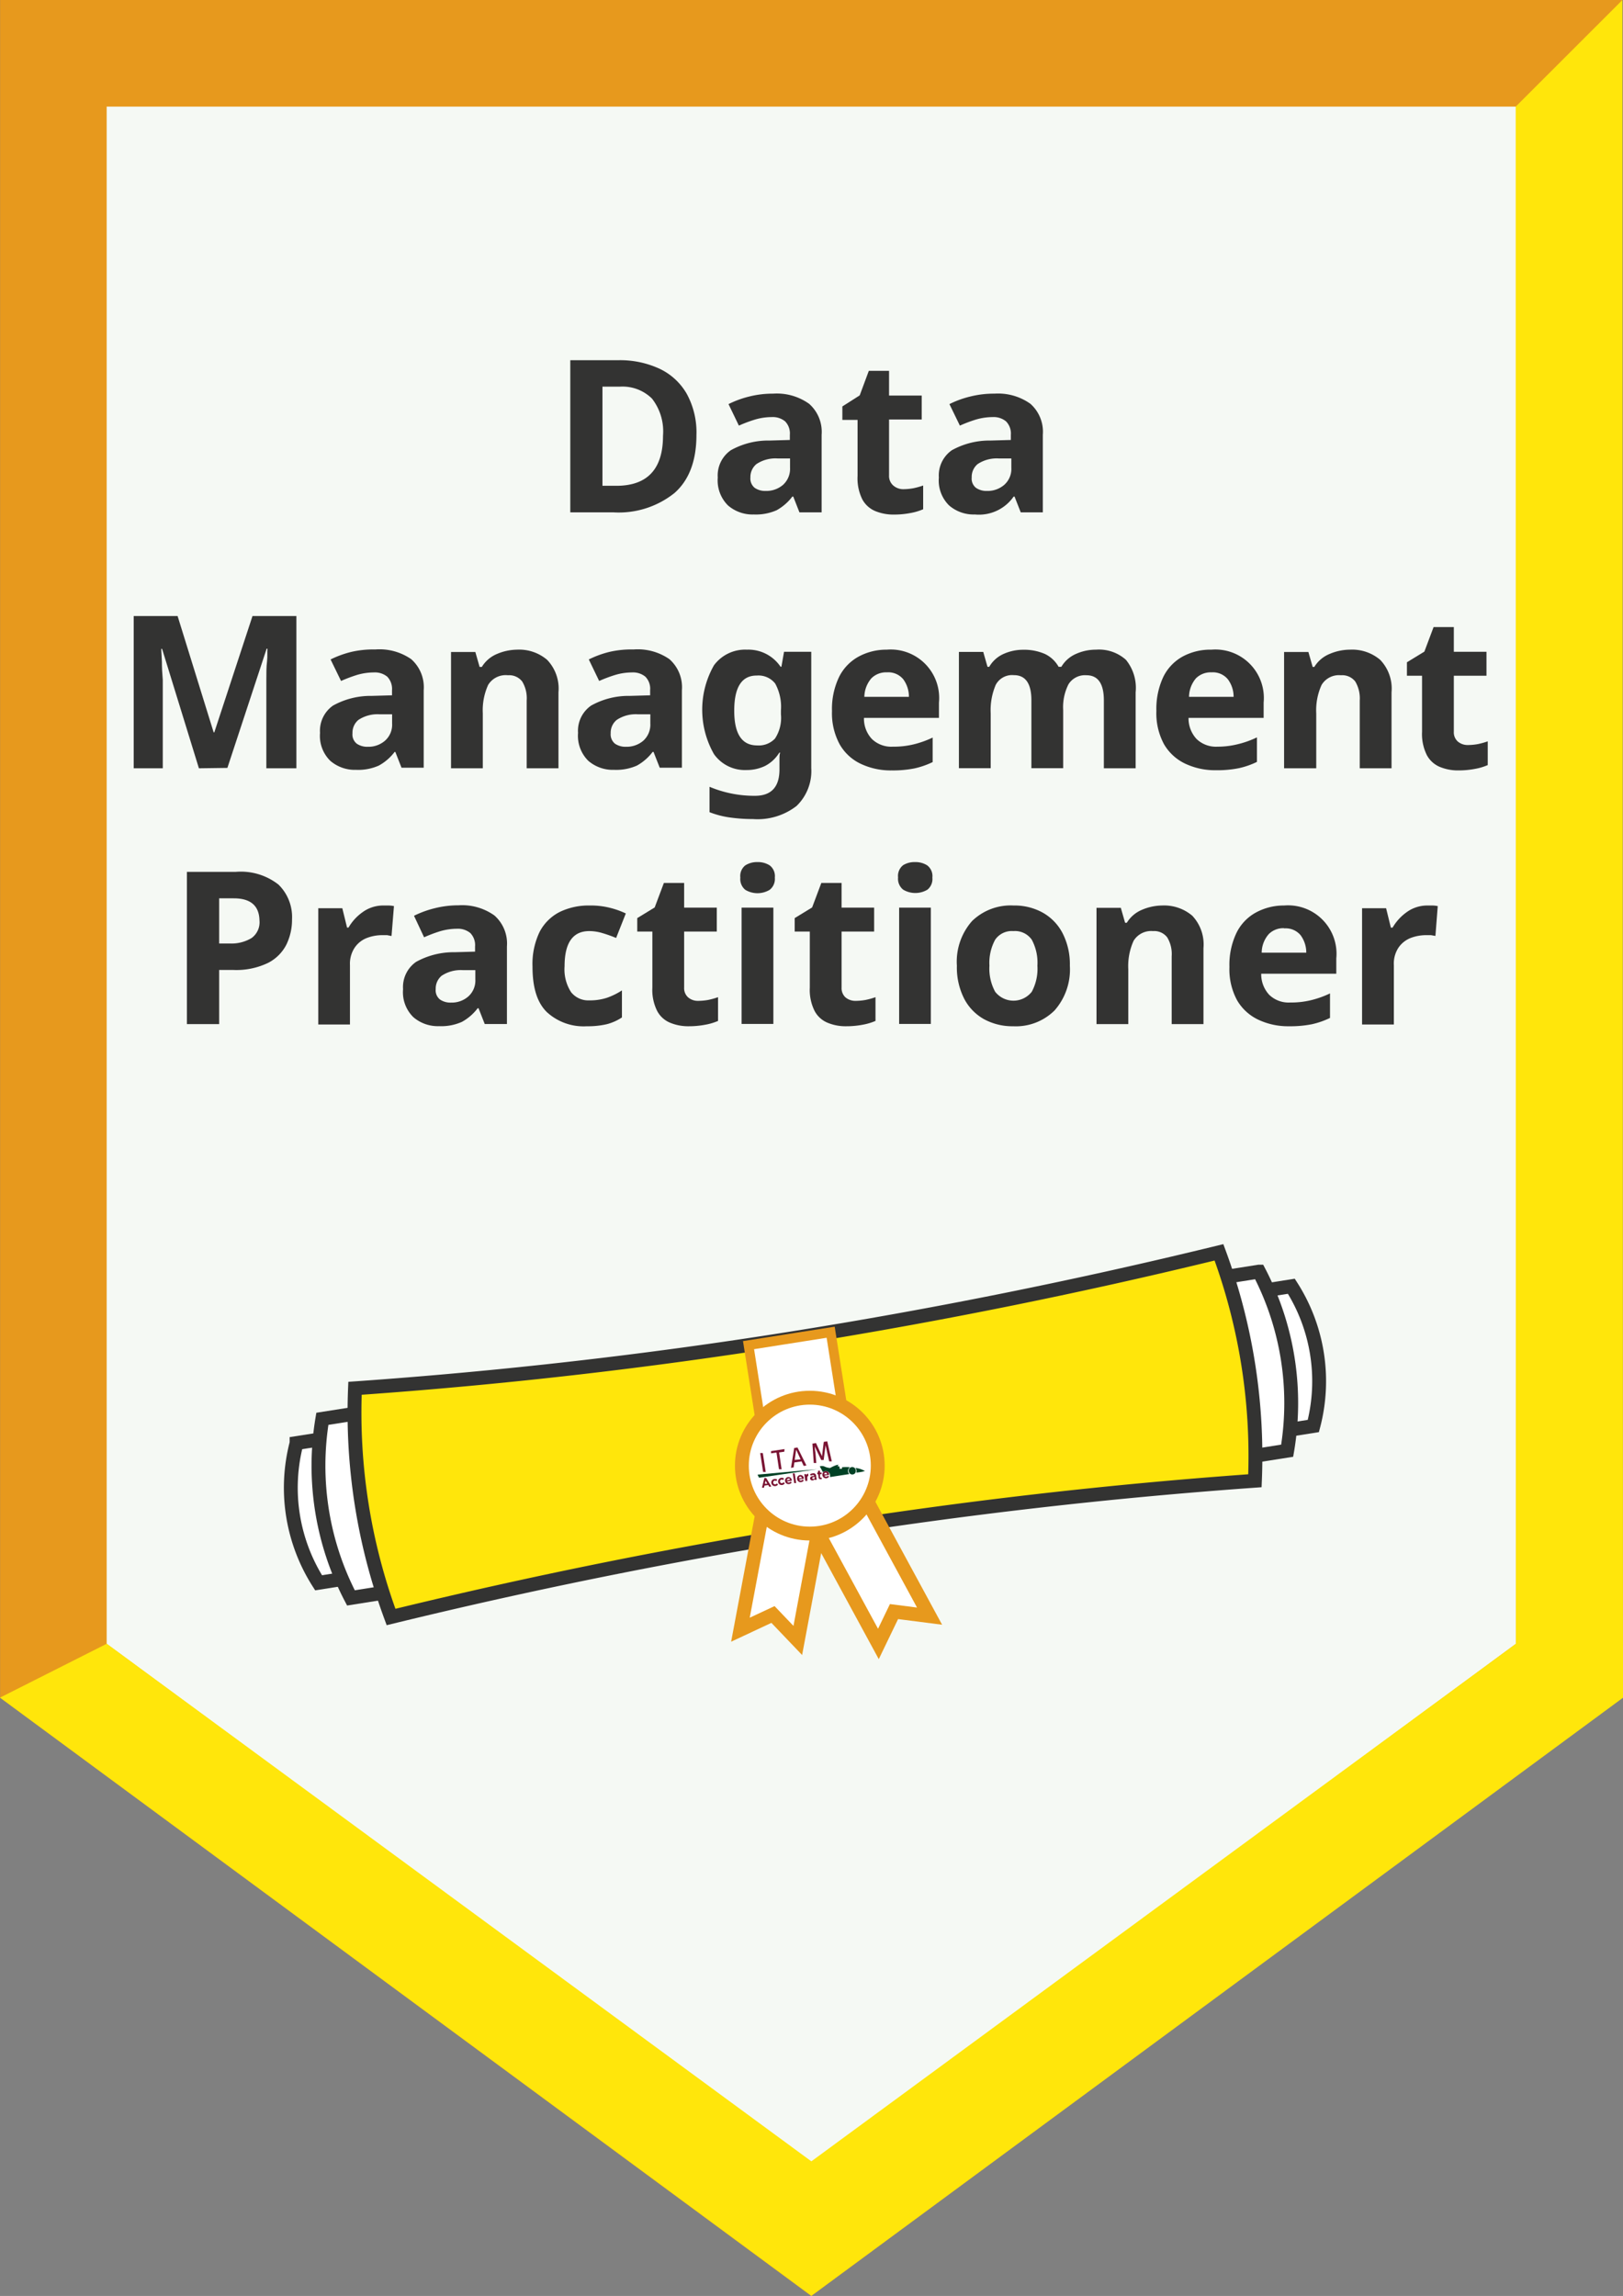 <svg id="Layer_1" data-name="Layer 1" xmlns="http://www.w3.org/2000/svg" viewBox="0 0 167.51 236.92"><rect x="0" y="0" width="167.51" height="236.92" fill="#808080" stroke="none"/><defs><style>.cls-1{fill:#f5f9f4;stroke-width:11px;}.cls-1,.cls-6,.cls-7{stroke:#e7991d;}.cls-1,.cls-4,.cls-5,.cls-6,.cls-7{stroke-miterlimit:10;}.cls-2,.cls-5{fill:#ffe60b;}.cls-3{fill:#333332;}.cls-4,.cls-6,.cls-7{fill:#fff;}.cls-4,.cls-5{stroke:#333332;}.cls-4,.cls-5,.cls-7{stroke-width:1.43px;}.cls-8{fill:#791332;}.cls-9{fill:#004125;}</style></defs><polygon class="cls-1" points="161.95 172.41 83.73 230.09 5.51 172.41 5.51 5.5 161.95 5.5 161.95 172.41"/><g id="DMP"><polygon class="cls-2" points="0 175.18 83.74 236.91 167.51 175.19 167.45 0 156.44 11 156.46 169.62 83.74 223.03 11.02 169.62 0 175.18"/><path class="cls-3" d="M287.15,351.07q0,4-2.26,6a9.21,9.21,0,0,1-6.32,2h-4.44V343.37h4.93a9.68,9.68,0,0,1,4.28.88,6.35,6.35,0,0,1,2.81,2.59A8.28,8.28,0,0,1,287.15,351.07Zm-3.45.09a5.5,5.5,0,0,0-1.14-3.83,4.33,4.33,0,0,0-3.33-1.23h-1.78v10.23h1.43C282.09,356.33,283.7,354.6,283.7,351.16Z" transform="translate(-215.27 -306.2)"/><path class="cls-3" d="M295.07,346.82a5.73,5.73,0,0,1,3.71,1.05,3.86,3.86,0,0,1,1.29,3.2v8h-2.29l-.64-1.63h-.09a5.23,5.23,0,0,1-1.62,1.41,5.31,5.31,0,0,1-2.36.44,3.87,3.87,0,0,1-2.66-.93,3.63,3.63,0,0,1-1.06-2.88,3.16,3.16,0,0,1,1.35-2.82,7.91,7.91,0,0,1,4-1l2.09-.06v-.53a1.78,1.78,0,0,0-.49-1.39,2,2,0,0,0-1.38-.44,6.15,6.15,0,0,0-1.71.25,14.34,14.34,0,0,0-1.68.63l-1.07-2.22a10.25,10.25,0,0,1,2.13-.78A10,10,0,0,1,295.07,346.82Zm1.74,6.69-1.27,0a3.54,3.54,0,0,0-2.2.58,1.73,1.73,0,0,0-.62,1.38,1.24,1.24,0,0,0,.44,1.07,1.9,1.9,0,0,0,1.14.32,2.64,2.64,0,0,0,1.79-.63,2.23,2.23,0,0,0,.72-1.77Z" transform="translate(-215.27 -306.2)"/><path class="cls-3" d="M308.49,356.68a6.05,6.05,0,0,0,1.06-.1,7.61,7.61,0,0,0,1-.28v2.45a5.86,5.86,0,0,1-1.31.39,9,9,0,0,1-1.7.16,4.92,4.92,0,0,1-1.93-.36,2.7,2.7,0,0,1-1.34-1.21,4.86,4.86,0,0,1-.49-2.42v-5.78h-1.57v-1.39L304,347l.94-2.53h2.09v2.55h3.37v2.47h-3.37v5.78a1.3,1.3,0,0,0,.4,1A1.56,1.56,0,0,0,308.49,356.68Z" transform="translate(-215.27 -306.2)"/><path class="cls-3" d="M317.91,346.82a5.75,5.75,0,0,1,3.71,1.05,3.86,3.86,0,0,1,1.28,3.2v8h-2.28l-.64-1.63h-.09a4.36,4.36,0,0,1-4,1.85,3.87,3.87,0,0,1-2.66-.93,3.6,3.6,0,0,1-1.06-2.88,3.17,3.17,0,0,1,1.34-2.82,8,8,0,0,1,4-1l2.09-.06v-.53a1.79,1.79,0,0,0-.5-1.39,2,2,0,0,0-1.37-.44,6.22,6.22,0,0,0-1.72.25,14.2,14.2,0,0,0-1.67.63l-1.08-2.22a10.13,10.13,0,0,1,2.14-.78A10,10,0,0,1,317.91,346.82Zm1.74,6.69-1.28,0a3.56,3.56,0,0,0-2.2.58,1.72,1.72,0,0,0-.61,1.38,1.21,1.21,0,0,0,.44,1.07,1.9,1.9,0,0,0,1.14.32,2.62,2.62,0,0,0,1.78-.63,2.2,2.2,0,0,0,.73-1.77Z" transform="translate(-215.27 -306.2)"/><path class="cls-3" d="M235.8,385.48,232,373.16h-.09l.07,1.32q0,.87.09,1.89c0,.67,0,1.27,0,1.8v7.31h-3V369.77h4.53l3.72,12h.07l3.94-12h4.53v15.71h-3.1V378c0-.5,0-1.07,0-1.72s0-1.25.07-1.83,0-1,.05-1.31h-.09l-4.05,12.3Z" transform="translate(-215.27 -306.2)"/><path class="cls-3" d="M254,373.22a5.73,5.73,0,0,1,3.71,1,3.86,3.86,0,0,1,1.29,3.2v8h-2.29l-.64-1.63H256a5.15,5.15,0,0,1-1.63,1.41,5.23,5.23,0,0,1-2.35.44,3.87,3.87,0,0,1-2.66-.93,3.6,3.6,0,0,1-1.06-2.88,3.17,3.17,0,0,1,1.34-2.82,8,8,0,0,1,4-1l2.09-.06v-.53a1.82,1.82,0,0,0-.49-1.39,2,2,0,0,0-1.38-.44,6.22,6.22,0,0,0-1.72.25,14.9,14.9,0,0,0-1.67.63l-1.08-2.22a10.34,10.34,0,0,1,2.14-.78A10,10,0,0,1,254,373.22Zm1.74,6.69-1.28,0a3.56,3.56,0,0,0-2.2.58,1.72,1.72,0,0,0-.61,1.38,1.21,1.21,0,0,0,.44,1.07,1.9,1.9,0,0,0,1.14.32,2.6,2.6,0,0,0,1.78-.63,2.2,2.2,0,0,0,.73-1.77Z" transform="translate(-215.27 -306.2)"/><path class="cls-3" d="M268.64,373.24a4.44,4.44,0,0,1,3.1,1.05,4.28,4.28,0,0,1,1.17,3.35v7.84h-3.28v-7a3.34,3.34,0,0,0-.46-1.95,1.69,1.69,0,0,0-1.47-.65,2.12,2.12,0,0,0-2.05,1,6.33,6.33,0,0,0-.55,2.94v5.66h-3.28v-12h2.51l.44,1.54H265a3.32,3.32,0,0,1,1.57-1.34A5.42,5.42,0,0,1,268.64,373.24Z" transform="translate(-215.27 -306.2)"/><path class="cls-3" d="M280.65,373.22a5.73,5.73,0,0,1,3.71,1,3.86,3.86,0,0,1,1.29,3.2v8h-2.29l-.64-1.63h-.09a5.23,5.23,0,0,1-1.62,1.41,5.31,5.31,0,0,1-2.36.44,3.87,3.87,0,0,1-2.66-.93,3.63,3.63,0,0,1-1.06-2.88,3.16,3.16,0,0,1,1.35-2.82,7.91,7.91,0,0,1,4-1l2.09-.06v-.53a1.78,1.78,0,0,0-.49-1.39,2,2,0,0,0-1.38-.44,6.15,6.15,0,0,0-1.71.25,14.34,14.34,0,0,0-1.68.63l-1.07-2.22a10.25,10.25,0,0,1,2.13-.78A10,10,0,0,1,280.65,373.22Zm1.74,6.69-1.27,0a3.54,3.54,0,0,0-2.2.58,1.7,1.7,0,0,0-.62,1.38,1.24,1.24,0,0,0,.44,1.07,1.9,1.9,0,0,0,1.14.32,2.64,2.64,0,0,0,1.79-.63,2.23,2.23,0,0,0,.72-1.77Z" transform="translate(-215.27 -306.2)"/><path class="cls-3" d="M292.36,373.24a4,4,0,0,1,3.47,1.76h.09l.27-1.54H299v12a5,5,0,0,1-1.52,3.91,6.57,6.57,0,0,1-4.49,1.35,17.17,17.17,0,0,1-2.36-.16,9.27,9.27,0,0,1-2.13-.55v-2.62a11.93,11.93,0,0,0,4.69.93c1.69,0,2.53-.91,2.53-2.73v-.24c0-.24,0-.49,0-.76s0-.51.07-.72h-.09a3.75,3.75,0,0,1-1.47,1.37,4.38,4.38,0,0,1-1.94.42,3.9,3.9,0,0,1-3.33-1.64,9.26,9.26,0,0,1,0-9.17A4,4,0,0,1,292.36,373.24Zm1,2.67q-2.31,0-2.31,3.63c0,2.39.79,3.58,2.36,3.58a2.3,2.3,0,0,0,1.85-.71,3.89,3.89,0,0,0,.61-2.5v-.4a5,5,0,0,0-.59-2.77A2.19,2.19,0,0,0,293.39,375.91Z" transform="translate(-215.27 -306.2)"/><path class="cls-3" d="M306.79,373.24a5,5,0,0,1,5.39,5.46v1.58h-7.74a3.07,3.07,0,0,0,.82,2.18,2.89,2.89,0,0,0,2.17.79,8.66,8.66,0,0,0,2.1-.23,10,10,0,0,0,2-.71v2.53a8.47,8.47,0,0,1-1.87.65,11.34,11.34,0,0,1-2.36.21,7.23,7.23,0,0,1-3.19-.68,4.92,4.92,0,0,1-2.17-2,6.71,6.71,0,0,1-.8-3.44,7.63,7.63,0,0,1,.72-3.5,4.85,4.85,0,0,1,2-2.11A6,6,0,0,1,306.79,373.24Zm0,2.34a2.14,2.14,0,0,0-1.58.61,3,3,0,0,0-.73,1.92h4.6a3.05,3.05,0,0,0-.58-1.81A2,2,0,0,0,306.81,375.58Z" transform="translate(-215.27 -306.2)"/><path class="cls-3" d="M328.39,373.24a4.16,4.16,0,0,1,3.09,1.05,4.58,4.58,0,0,1,1,3.35v7.84h-3.28v-7c0-1.73-.6-2.6-1.8-2.6a2,2,0,0,0-1.85.93,5.2,5.2,0,0,0-.55,2.66v6h-3.28v-7c0-1.73-.6-2.6-1.8-2.6a1.91,1.91,0,0,0-1.88,1,6.64,6.64,0,0,0-.52,2.94v5.66h-3.28v-12h2.51l.44,1.54h.18a3.2,3.2,0,0,1,1.5-1.34,4.9,4.9,0,0,1,2-.42,5.36,5.36,0,0,1,2.24.43,3.2,3.2,0,0,1,1.42,1.33h.28a3.27,3.27,0,0,1,1.53-1.34A5,5,0,0,1,328.39,373.24Z" transform="translate(-215.27 -306.2)"/><path class="cls-3" d="M340.3,373.24a5,5,0,0,1,5.39,5.46v1.58h-7.75a3.12,3.12,0,0,0,.83,2.18,2.89,2.89,0,0,0,2.16.79A8.55,8.55,0,0,0,343,383a9.78,9.78,0,0,0,2-.71v2.53a8.29,8.29,0,0,1-1.87.65,11.24,11.24,0,0,1-2.35.21,7.2,7.2,0,0,1-3.19-.68,5,5,0,0,1-2.18-2,6.71,6.71,0,0,1-.79-3.44,7.76,7.76,0,0,1,.71-3.5,4.81,4.81,0,0,1,2-2.11A6,6,0,0,1,340.3,373.24Zm0,2.34a2.15,2.15,0,0,0-1.59.61,3,3,0,0,0-.72,1.92h4.6a3,3,0,0,0-.59-1.81A2,2,0,0,0,340.32,375.58Z" transform="translate(-215.27 -306.2)"/><path class="cls-3" d="M354.62,373.24a4.46,4.46,0,0,1,3.1,1.05,4.28,4.28,0,0,1,1.17,3.35v7.84h-3.28v-7a3.42,3.42,0,0,0-.46-1.95,1.7,1.7,0,0,0-1.48-.65,2.09,2.09,0,0,0-2,1,6.33,6.33,0,0,0-.55,2.94v5.66H347.8v-12h2.51l.44,1.54h.17a3.34,3.34,0,0,1,1.58-1.34A5.38,5.38,0,0,1,354.62,373.24Z" transform="translate(-215.27 -306.2)"/><path class="cls-3" d="M366.76,383.08a6.05,6.05,0,0,0,1.06-.1,8.05,8.05,0,0,0,1-.28v2.45a5.86,5.86,0,0,1-1.31.39,9,9,0,0,1-1.7.16,4.92,4.92,0,0,1-1.93-.36,2.7,2.7,0,0,1-1.34-1.21,4.85,4.85,0,0,1-.5-2.42v-5.78h-1.56v-1.39l1.8-1.1.95-2.53h2.09v2.55h3.37v2.47h-3.37v5.78a1.27,1.27,0,0,0,.4,1A1.56,1.56,0,0,0,366.76,383.08Z" transform="translate(-215.27 -306.2)"/><path class="cls-3" d="M239.58,396.17a6.29,6.29,0,0,1,4.43,1.31,4.68,4.68,0,0,1,1.4,3.59,5.87,5.87,0,0,1-.57,2.58,4.32,4.32,0,0,1-1.9,1.91,7.55,7.55,0,0,1-3.62.73h-1.43v5.59h-3.33V396.17Zm-.18,2.73h-1.51v4.66H239a4,4,0,0,0,2.23-.56,2,2,0,0,0,.82-1.82Q242,398.9,239.4,398.9Z" transform="translate(-215.27 -306.2)"/><path class="cls-3" d="M254.83,399.64l.57,0a3.25,3.25,0,0,1,.53.06l-.25,3.08c-.11,0-.27-.05-.46-.08l-.5,0a4.38,4.38,0,0,0-1.61.3,2.68,2.68,0,0,0-1.24,1,3,3,0,0,0-.48,1.8v6.12h-3.27v-12h2.48l.49,2h.15a5,5,0,0,1,1.45-1.59A3.6,3.6,0,0,1,254.83,399.64Z" transform="translate(-215.27 -306.2)"/><path class="cls-3" d="M262.59,399.62a5.73,5.73,0,0,1,3.71,1.05,3.86,3.86,0,0,1,1.29,3.2v8H265.3l-.64-1.63h-.09a5.15,5.15,0,0,1-1.63,1.41,5.23,5.23,0,0,1-2.35.44,3.87,3.87,0,0,1-2.66-.93,3.6,3.6,0,0,1-1.06-2.88,3.17,3.17,0,0,1,1.34-2.82,8,8,0,0,1,4-1l2.09-.06v-.53a1.78,1.78,0,0,0-.49-1.39,2,2,0,0,0-1.38-.44,6.22,6.22,0,0,0-1.72.25,14.9,14.9,0,0,0-1.67.63L258,400.7a10.34,10.34,0,0,1,2.14-.78A10,10,0,0,1,262.59,399.62Zm1.74,6.69-1.28,0a3.56,3.56,0,0,0-2.2.58,1.72,1.72,0,0,0-.61,1.38,1.21,1.21,0,0,0,.44,1.07,1.9,1.9,0,0,0,1.14.32,2.6,2.6,0,0,0,1.78-.63,2.2,2.2,0,0,0,.73-1.77Z" transform="translate(-215.27 -306.2)"/><path class="cls-3" d="M275.84,412.1a5.6,5.6,0,0,1-4.15-1.48c-1-1-1.46-2.54-1.46-4.68a7.63,7.63,0,0,1,.74-3.59,4.78,4.78,0,0,1,2.08-2.05,6.83,6.83,0,0,1,3.07-.66,8.09,8.09,0,0,1,2.15.25,8.6,8.6,0,0,1,1.59.57l-1,2.53a14,14,0,0,0-1.44-.51,4.71,4.71,0,0,0-1.33-.2q-2.55,0-2.55,3.63a4.32,4.32,0,0,0,.67,2.67,2.26,2.26,0,0,0,1.88.85,5.68,5.68,0,0,0,1.83-.27,7.11,7.11,0,0,0,1.54-.76v2.79a5.12,5.12,0,0,1-1.57.7A8.66,8.66,0,0,1,275.84,412.1Z" transform="translate(-215.27 -306.2)"/><path class="cls-3" d="M287.32,409.48a6.05,6.05,0,0,0,1.06-.1,8.05,8.05,0,0,0,1-.28v2.45a5.86,5.86,0,0,1-1.31.39,9,9,0,0,1-1.71.16,4.87,4.87,0,0,1-1.92-.36,2.66,2.66,0,0,1-1.34-1.21,4.85,4.85,0,0,1-.5-2.42v-5.78h-1.56v-1.39l1.8-1.1.95-2.53h2.09v2.55h3.37v2.47h-3.37v5.78a1.27,1.27,0,0,0,.4,1A1.54,1.54,0,0,0,287.32,409.48Z" transform="translate(-215.27 -306.2)"/><path class="cls-3" d="M293.46,395.16a2.23,2.23,0,0,1,1.25.34,1.39,1.39,0,0,1,.53,1.26,1.42,1.42,0,0,1-.53,1.26,2.44,2.44,0,0,1-2.52,0,1.44,1.44,0,0,1-.51-1.26,1.4,1.4,0,0,1,.51-1.26A2.25,2.25,0,0,1,293.46,395.16Zm1.63,4.7v12h-3.28v-12Z" transform="translate(-215.27 -306.2)"/><path class="cls-3" d="M303.58,409.48a5.94,5.94,0,0,0,1.05-.1,7.74,7.74,0,0,0,1-.28v2.45a6,6,0,0,1-1.31.39,9,9,0,0,1-1.71.16,4.83,4.83,0,0,1-1.92-.36,2.66,2.66,0,0,1-1.34-1.21,4.85,4.85,0,0,1-.5-2.42v-5.78h-1.56v-1.39l1.8-1.1.95-2.53h2.09v2.55h3.36v2.47h-3.36v5.78a1.3,1.3,0,0,0,.39,1A1.59,1.59,0,0,0,303.58,409.48Z" transform="translate(-215.27 -306.2)"/><path class="cls-3" d="M309.72,395.16a2.23,2.23,0,0,1,1.25.34,1.39,1.39,0,0,1,.53,1.26A1.42,1.42,0,0,1,311,398a2.44,2.44,0,0,1-2.52,0,1.44,1.44,0,0,1-.52-1.26,1.41,1.41,0,0,1,.52-1.26A2.23,2.23,0,0,1,309.72,395.16Zm1.62,4.7v12h-3.27v-12Z" transform="translate(-215.27 -306.2)"/><path class="cls-3" d="M325.69,405.85a6.39,6.39,0,0,1-1.58,4.62,5.67,5.67,0,0,1-4.28,1.63,6.12,6.12,0,0,1-3-.73,5.12,5.12,0,0,1-2.05-2.12,7.12,7.12,0,0,1-.75-3.4,6.33,6.33,0,0,1,1.56-4.6,5.71,5.71,0,0,1,4.29-1.61,6,6,0,0,1,3,.73,5.15,5.15,0,0,1,2.05,2.11A7,7,0,0,1,325.69,405.85Zm-8.3,0a5,5,0,0,0,.59,2.69,2.4,2.4,0,0,0,3.78,0,5,5,0,0,0,.58-2.69,5,5,0,0,0-.58-2.68,2.11,2.11,0,0,0-1.9-.89,2.08,2.08,0,0,0-1.88.89A5,5,0,0,0,317.39,405.85Z" transform="translate(-215.27 -306.2)"/><path class="cls-3" d="M335.21,399.64a4.49,4.49,0,0,1,3.11,1.05,4.32,4.32,0,0,1,1.16,3.35v7.84H336.2v-7a3.34,3.34,0,0,0-.46-1.95,1.69,1.69,0,0,0-1.47-.65,2.12,2.12,0,0,0-2,1,6.33,6.33,0,0,0-.55,2.94v5.66h-3.28v-12h2.51l.44,1.54h.18a3.32,3.32,0,0,1,1.57-1.34A5.42,5.42,0,0,1,335.21,399.64Z" transform="translate(-215.27 -306.2)"/><path class="cls-3" d="M347.8,399.64a5,5,0,0,1,5.39,5.46v1.58h-7.75a3.12,3.12,0,0,0,.83,2.18,2.89,2.89,0,0,0,2.17.79,8.66,8.66,0,0,0,2.1-.23,9.92,9.92,0,0,0,2-.71v2.53a8.39,8.39,0,0,1-1.86.65,11.34,11.34,0,0,1-2.36.21,7.2,7.2,0,0,1-3.19-.68,5,5,0,0,1-2.18-2,6.71,6.71,0,0,1-.79-3.44,7.63,7.63,0,0,1,.72-3.5,4.79,4.79,0,0,1,2-2.11A6,6,0,0,1,347.8,399.64Zm0,2.34a2.12,2.12,0,0,0-1.58.61,2.93,2.93,0,0,0-.73,1.92h4.6a3,3,0,0,0-.59-1.81A2,2,0,0,0,347.82,402Z" transform="translate(-215.27 -306.2)"/><path class="cls-3" d="M362.56,399.64l.57,0a3.12,3.12,0,0,1,.53.06l-.24,3.08-.46-.08-.51,0a4.42,4.42,0,0,0-1.61.3,2.74,2.74,0,0,0-1.24,1,3,3,0,0,0-.47,1.8v6.12h-3.28v-12h2.48l.49,2H359a5.1,5.1,0,0,1,1.45-1.59A3.6,3.6,0,0,1,362.56,399.64Z" transform="translate(-215.27 -306.2)"/><path class="cls-4" d="M248.15,469.53l7.55-1.19-2.27-14.41-7.55,1.18A18.21,18.21,0,0,0,248.15,469.53Z" transform="translate(-215.27 -306.2)"/><path class="cls-4" d="M251.49,471.09,259,469.9l-2.91-18.48-7.55,1.19A29.44,29.44,0,0,0,251.49,471.09Z" transform="translate(-215.27 -306.2)"/><path class="cls-4" d="M253.43,453.93l95.12-15a18.17,18.17,0,0,1,2.27,14.42l-95.12,15" transform="translate(-215.27 -306.2)"/><path class="cls-4" d="M256.13,451.42l89.08-14a29.29,29.29,0,0,1,2.91,18.48L259,469.9" transform="translate(-215.27 -306.2)"/><path class="cls-5" d="M341.08,435.43q-22,5.37-44.29,8.91t-44.88,5.12a60.81,60.81,0,0,0,3.72,23.6q22-5.37,44.28-8.91T344.79,459A60.64,60.64,0,0,0,341.08,435.43Z" transform="translate(-215.27 -306.2)"/><rect class="cls-6" x="294.06" y="444.2" width="8.58" height="20.1" transform="translate(-282.26 -254.3) rotate(-8.94)"/><polygon class="cls-7" points="85.73 151.16 82.34 169.28 79.78 166.6 76.42 168.17 79.82 150.06 85.73 151.16"/><polygon class="cls-7" points="81.86 153.44 90.66 169.64 92.27 166.3 95.94 166.77 87.15 150.57 81.86 153.44"/><circle class="cls-7" cx="83.58" cy="151.24" r="7.01"/></g><path class="cls-8" d="M294.3,458.09l-.27,0-.3-1.95.27,0Z" transform="translate(-215.27 -306.2)"/><path class="cls-8" d="M296.22,456l-.54.08.26,1.73-.27,0-.26-1.72-.56.08,0-.23,1.39-.21Z" transform="translate(-215.27 -306.2)"/><path class="cls-8" d="M298,457l-.74.11-.08.51-.27.05.33-2.05.34-.05.92,1.85-.28.05Zm-.1-.21-.46-1-.15,1.06Z" transform="translate(-215.27 -306.2)"/><path class="cls-8" d="M301.12,457l-.27,0-.2-.87c-.07-.3-.14-.63-.17-.79l-.2,1.52-.25,0-.67-1.39c0,.23.07.54.09.83l.07.87-.26,0-.14-2,.37-.06.62,1.36.18-1.48.36-.06Z" transform="translate(-215.27 -306.2)"/><path class="cls-8" d="M294.67,459.63l-.11-.19-.39.06-.05.22-.21,0,.25-1,.19,0,.53.87Zm-.38-.64-.08.32.25,0Z" transform="translate(-215.27 -306.2)"/><path class="cls-8" d="M295.31,459.55a.37.37,0,0,1-.43-.31h0a.36.36,0,0,1,.32-.42.34.34,0,0,1,.29.07l-.1.15a.21.21,0,0,0-.17-.05.18.18,0,0,0-.14.22h0a.18.18,0,0,0,.21.16.24.24,0,0,0,.15-.09l.13.1A.34.34,0,0,1,295.31,459.55Z" transform="translate(-215.27 -306.2)"/><path class="cls-8" d="M296,459.44a.37.37,0,0,1-.42-.31h0a.38.38,0,0,1,.31-.43.35.35,0,0,1,.3.08l-.1.15a.21.21,0,0,0-.17-.05.17.17,0,0,0-.14.21h0a.18.18,0,0,0,.21.16.24.24,0,0,0,.15-.1l.13.1A.37.37,0,0,1,296,459.44Z" transform="translate(-215.27 -306.2)"/><path class="cls-8" d="M297,459l-.49.07a.15.15,0,0,0,.19.11.22.22,0,0,0,.16-.09l.13.08a.35.35,0,0,1-.27.17.35.35,0,0,1-.42-.3h0a.36.36,0,0,1,.29-.42.35.35,0,0,1,.4.33h0A.09.09,0,0,1,297,459Zm-.38-.22a.15.15,0,0,0-.13.17l.3-.05C296.8,458.8,296.74,458.74,296.66,458.76Z" transform="translate(-215.27 -306.2)"/><path class="cls-8" d="M297.24,459.24l-.15-1,.2,0,.15,1Z" transform="translate(-215.27 -306.2)"/><path class="cls-8" d="M298.24,458.79l-.49.08a.16.16,0,0,0,.19.11.23.23,0,0,0,.16-.1l.13.08a.34.34,0,0,1-.27.18.35.35,0,0,1-.42-.31h0a.36.36,0,0,1,.29-.42.35.35,0,0,1,.4.33h0A.09.09,0,0,1,298.24,458.79Zm-.38-.22a.15.15,0,0,0-.13.17l.3,0C298,458.61,297.94,458.56,297.86,458.57Z" transform="translate(-215.27 -306.2)"/><path class="cls-8" d="M298.77,458.48c-.14,0-.2.11-.18.28l0,.26-.2,0-.11-.7.2,0,0,.14a.23.23,0,0,1,.21-.19l0,.21Z" transform="translate(-215.27 -306.2)"/><path class="cls-8" d="M299.36,458.91v-.08a.3.3,0,0,1-.2.13.23.23,0,0,1-.28-.18h0c0-.15.09-.24.25-.26h.18a.14.14,0,0,0-.17-.11.54.54,0,0,0-.19.07l-.07-.15a.57.57,0,0,1,.26-.09.27.27,0,0,1,.36.25l.06.41Zm0-.28a.19.19,0,0,0-.13,0q-.13,0-.12.12h0c0,.05.05.08.12.07s.15-.08.14-.15Z" transform="translate(-215.27 -306.2)"/><path class="cls-8" d="M300,458.83a.18.18,0,0,1-.24-.18l-.05-.33h-.09l0-.17h.08l0-.18.2,0,0,.18.17,0,0,.17-.16,0,0,.3a.07.07,0,0,0,.08.06.16.16,0,0,0,.09,0l0,.16A.26.26,0,0,1,300,458.83Z" transform="translate(-215.27 -306.2)"/><path class="cls-8" d="M300.85,458.39l-.49.08a.17.17,0,0,0,.19.11.21.21,0,0,0,.16-.1l.13.08a.36.36,0,0,1-.26.18.37.37,0,0,1-.43-.31h0a.36.36,0,0,1,.29-.42.34.34,0,0,1,.4.33h0A.09.09,0,0,1,300.85,458.39Zm-.38-.22a.16.16,0,0,0-.13.17l.3,0C300.61,458.21,300.55,458.16,300.47,458.17Z" transform="translate(-215.27 -306.2)"/><path class="cls-9" d="M303.6,457.94a.36.36,0,0,1-.31.41.37.37,0,0,1-.42-.31.37.37,0,1,1,.73-.1Z" transform="translate(-215.27 -306.2)"/><path class="cls-9" d="M304.54,458a4.68,4.68,0,0,1-.89.16.49.49,0,0,0-.09-.48A2.46,2.46,0,0,1,304.54,458Z" transform="translate(-215.27 -306.2)"/><path class="cls-9" d="M293.46,458.37l6.32-.58h-.06l-3.66.54-2.39.35c-.05,0-.07,0-.09-.05Z" transform="translate(-215.27 -306.2)"/><path class="cls-9" d="M303,457.61a3.84,3.84,0,0,0-.83,0l0,.15a.74.74,0,0,1-.26,0,.28.28,0,0,0,0-.2.2.2,0,0,0-.2-.05.37.37,0,0,1,.12-.17,0,0,0,0,0,0,0,1.27,1.27,0,0,0-.28.06,3.83,3.83,0,0,0-.58.27.19.19,0,0,1-.13,0,1.52,1.52,0,0,1-.5-.15.66.66,0,0,0-.46,0l.33.6h0a.38.38,0,0,1,.23-.11.44.44,0,0,1,.49.37.48.48,0,0,1,0,.24l2-.31A.44.44,0,0,1,303,457.61Z" transform="translate(-215.27 -306.2)"/></svg>